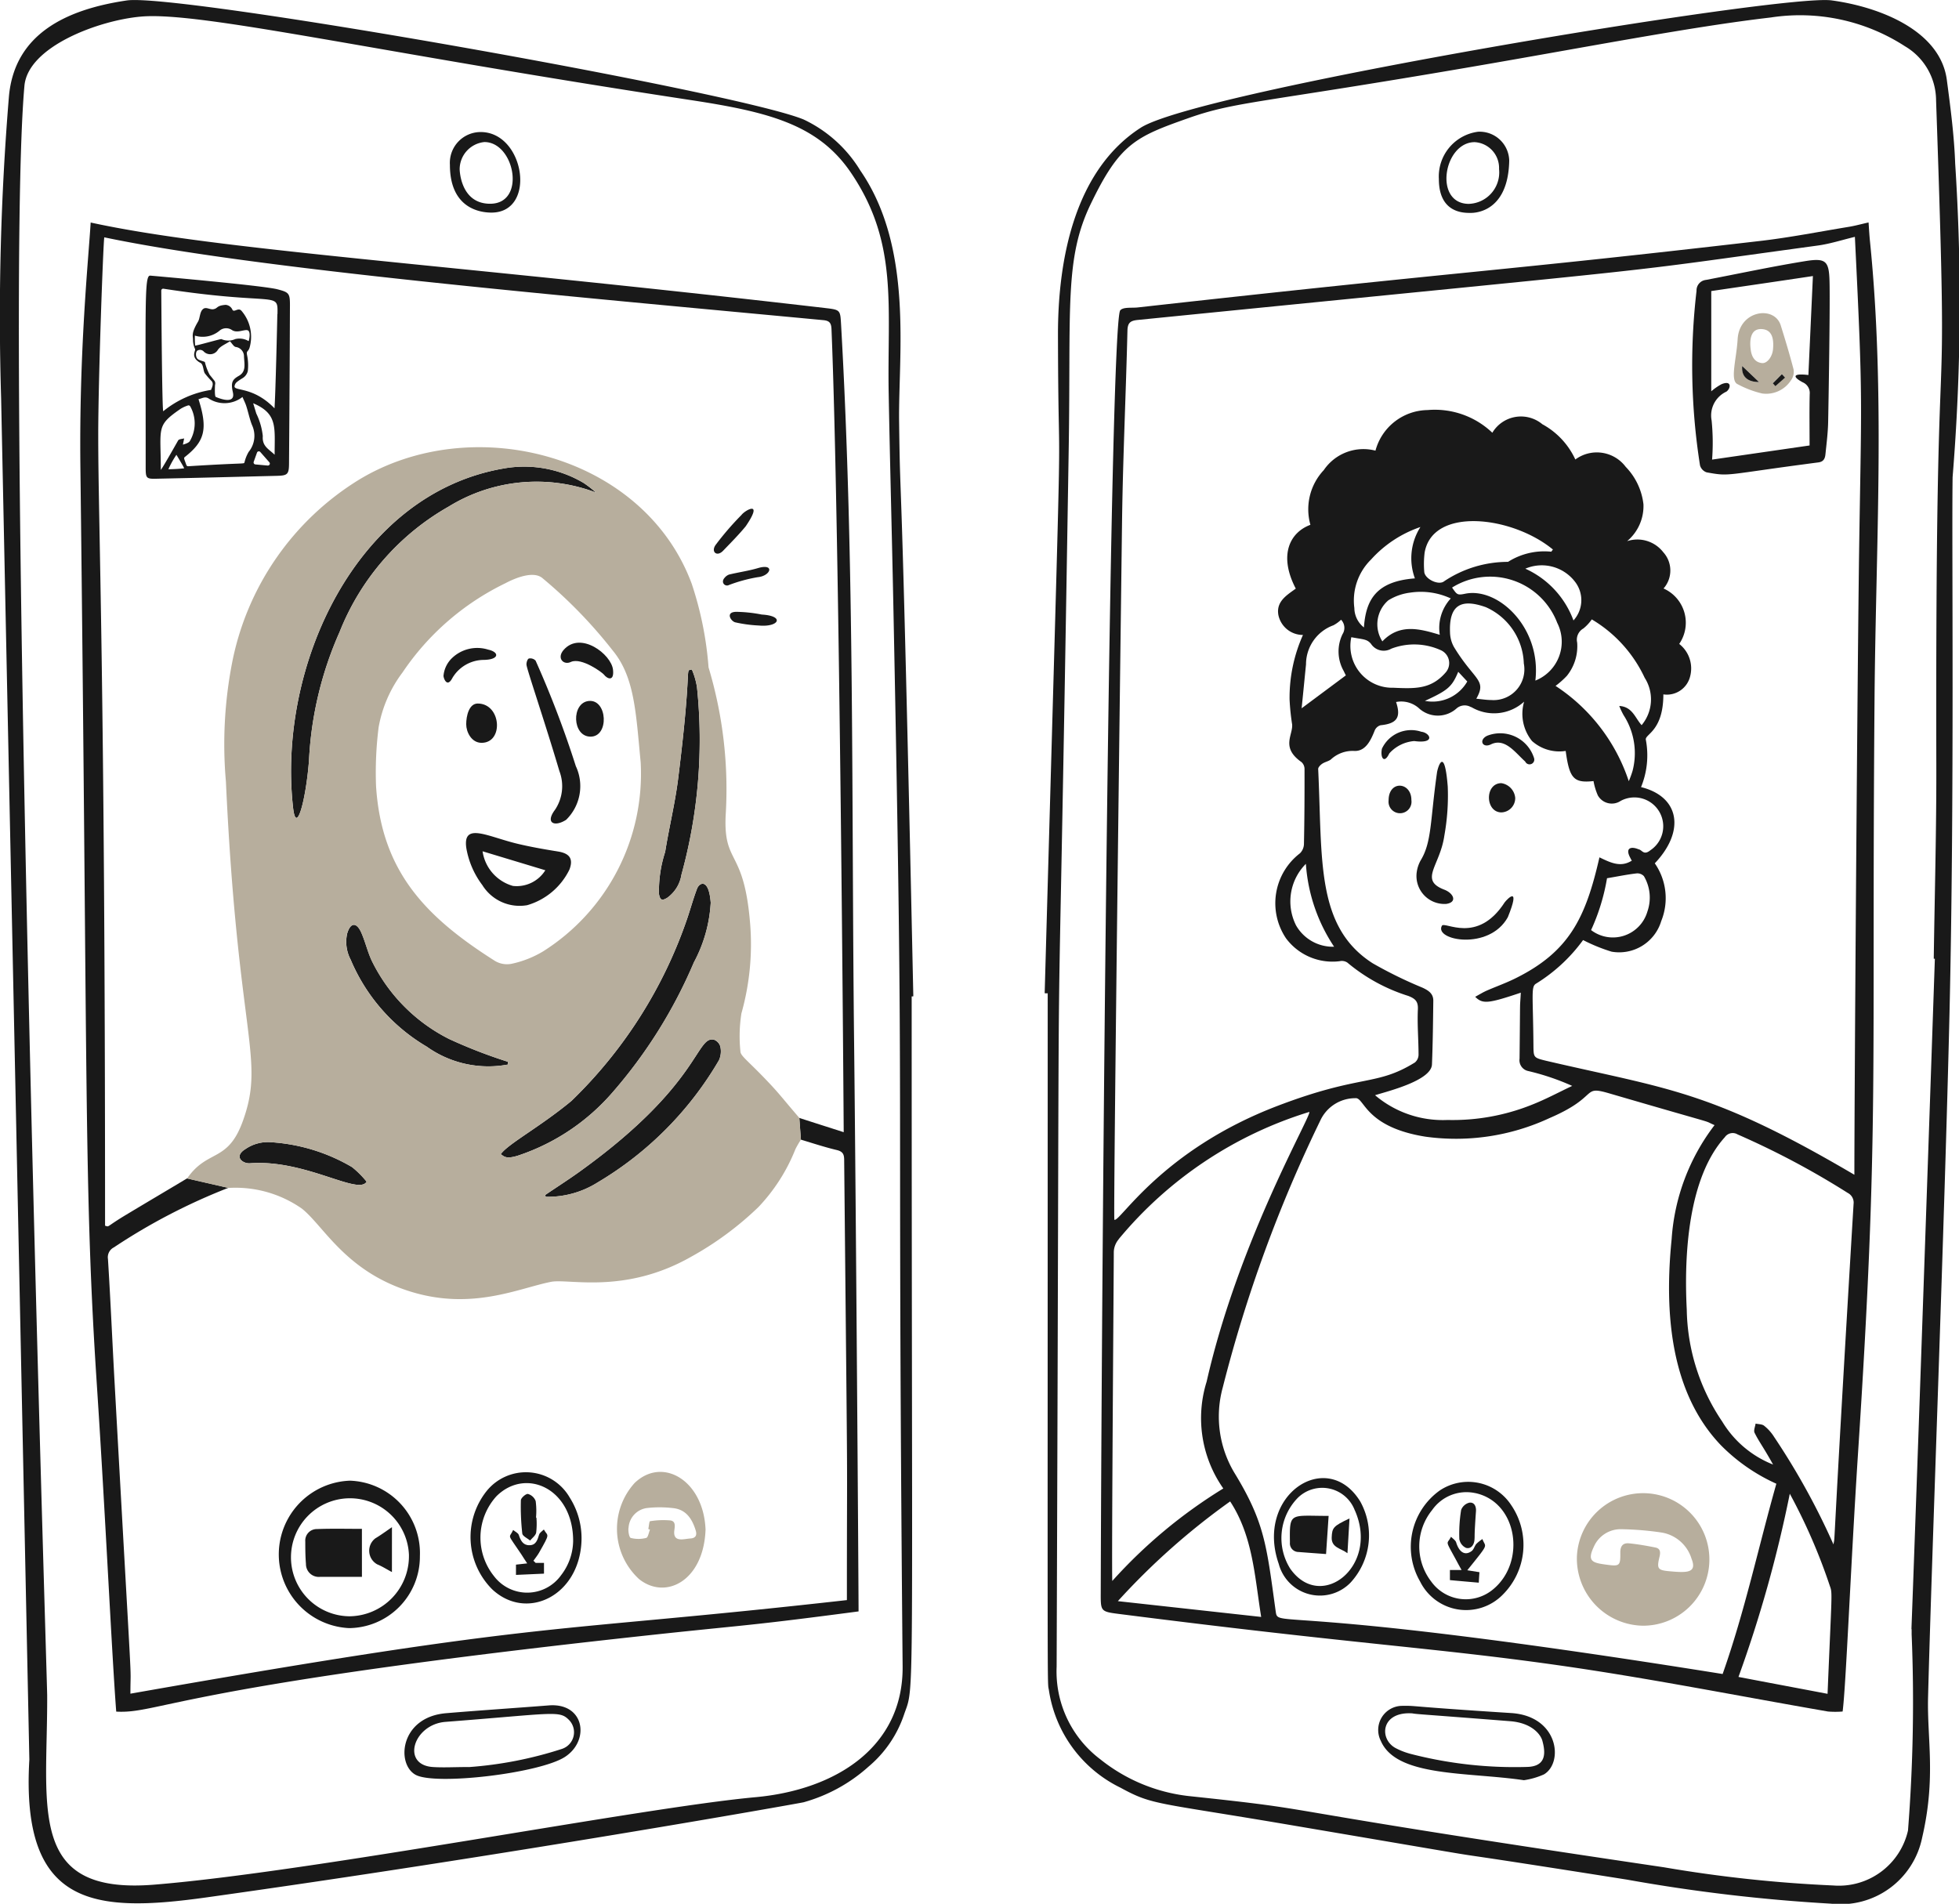 <svg xmlns="http://www.w3.org/2000/svg" width="76.355" height="74.209"><path data-name="パス 545" d="M35.534 38.84c0 28.063.121 26.823-.281 27.944a4.544 4.544 0 01-1.4 2.078 6.319 6.319 0 01-2.532 1.39c-.215.05-11.651 2.082-23.259 3.706-4.367.611-7.258.394-6.918-5.368l-1.1-53.059A104.444 104.444 0 01.349 3.75C.57 1.333 2.56.369 4.94.018c1.976-.3 23.83 3.57 26.39 4.643a5.166 5.166 0 012.2 1.983c2.08 3.012 1.481 7.165 1.514 9.783.053 4.22.062-.608.554 22.408a.26.26 0 01-.067.005zM1.839 66.087c.019 4.372-.811 7.782 4.17 7.376 6.177-.5 18.961-3 23.425-3.408 3.168-.287 5.776-1.972 5.747-5.1-.227-25.186.08-19.709-.365-41.542-.055-2.689-.129-5.378-.178-8.067-.063-3.416.392-5.871-1.473-8.616-1.278-1.881-3.213-2.369-6.253-2.831C14.445 2.004 7.804.443 5.494.647 3.846.792 1.088 1.816.952 3.347c-.803 9.041.885 62.108.887 62.74z" fill="#191919"/><path data-name="パス 546" d="M40.718 38.714c.768-27.465.535-17.76.518-25.635-.007-3.034.678-6.46 3.225-8.1 2.262-1.459 25-5.225 26.929-4.964 1.911.26 4.237 1.193 4.49 3.095.144 1.085.287 2.174.326 3.266a83.833 83.833 0 01-.1 12.218c-.04 2.612.078 12.286-.121 20.891-.185 7.958-.7 21.367-.836 26.683-.04 1.63.314 3.121-.23 5.461a3.242 3.242 0 01-3.556 2.575 66.277 66.277 0 01-7.948-.937c-10.454-1.652-1.69-.189-13.233-2.148-5.149-.874-5.252-.749-6.506-1.434a5.059 5.059 0 01-2.793-3.8c-.067-.442-.047 1.514-.047-27.168a.42.42 0 01-.118-.003zm34.7-1.343a.3.3 0 01-.047 0c.036-2.516.106-5.029.1-7.544-.045-20.884.529-10.45-.01-25.935a2.456 2.456 0 00-1.214-2.09A7.516 7.516 0 0069.022.681c-3.117.362-7.245 1.168-11.691 1.929-8.235 1.414-9.155 1.342-10.984 1.985-2.09.735-2.7 1-3.838 3.364-1.025 2.13-.766 4.041-.854 9.506-.514 32.154-.331 9.194-.471 47.5a4.287 4.287 0 001.7 3.61 6.712 6.712 0 003.442 1.434c5.919.628 1.857.309 18.529 2.777a52.761 52.761 0 006.6.709 2.763 2.763 0 002.912-2.141 64.073 64.073 0 00.142-7.65c.011-1.348-.184 5.566.905-26.329z" fill="#191919"/><path data-name="パス 547" d="M4.53 66.718c-.176-2.307-.42-7.645-.753-12.708-.51-7.748-.351-11.36-.643-35.755-.056-4.62.317-8.184.4-9.581 4.979 1.085 13.6 1.586 28.657 3.336.575.067.559.083.593.67.53 9.337.4 18.686.507 28.032.072 6.4.173 21.2.173 22.1-4.992.658-4.086.47-9.847 1.113C6.764 65.808 6.181 66.808 4.53 66.718zm26.686-22.295l-.062-.846c.57.184 1.136.364 1.731.555 0-.04-.152-23.448-.476-31.3-.01-.251-.085-.332-.328-.354-10.249-.965-22.171-2-28.016-3.227-.04.166-.238 5.579-.236 7.739 0 3.543.266 9.139.266 30.787.185.053 0 .067.831-.432.787-.473 1.578-.94 2.365-1.412.536.124 1.07.244 1.608.369a23.422 23.422 0 00-4.461 2.321.431.431 0 00-.23.455c.1 1.592.168 3.184.256 4.772.746 13.471.619 10.608.619 12.169 16.685-2.94 16.033-2.311 27.926-3.648 0-7.337.048-1.541-.106-17.138 0-.207-.028-.337-.269-.4-.477-.113-.946-.268-1.418-.41z" fill="#191919"/><path data-name="パス 548" d="M16.196 69.18c-.764-.426-.6-2.247 1.188-2.4 1.338-.112 2.679-.2 4.019-.305 1.379-.1 1.6 1.364.621 2.006s-5.064 1.123-5.828.699zm2.084-.3a15.289 15.289 0 003.623-.709.683.683 0 00.281-1.121c-.383-.39-.543-.262-4.823.068-1.254.1-1.735 1.68-.486 1.76.414.027.828 0 1.4 0z" fill="#191919"/><path data-name="パス 549" d="M17.536 6.426a1.2 1.2 0 011.2-1.279c1.714 0 2.2 3.14.417 3.14-.355-.001-1.617-.102-1.617-1.861zm1.345-.889a1.069 1.069 0 00-.965 1.054c0 .029.025 1.351 1.187 1.351 1.418 0 .959-2.405-.222-2.405z" fill="#191919"/><path data-name="パス 550" d="M71.819 66.714a3.517 3.517 0 01-.57 0c-3.5-.606-6.977-1.3-10.49-1.8-4.934-.7-7.719-.8-17.17-2.006-.691-.088-.688-.111-.686-.813.037-13.879.354-49.542.761-50 .121-.135.445-.085.681-.111 13.014-1.451 13.848-1.385 24.253-2.591 1.16-.134 2.309-.362 3.461-.551.248-.04.492-.109.771-.171.02.29.033.522.057.753.6 5.932.224 11.872.176 17.809-.121 14.911.191 16.648-.65 29.509-.286 4.438-.465 9-.594 9.972zM43.604 48.306a.8.8 0 00-.192.492c0 .594-.09 12.223-.059 12.827a19.565 19.565 0 014.327-3.605 4.769 4.769 0 01-.65-4.162c1.256-5.541 4.135-10.45 4-10.515a15.572 15.572 0 00-7.431 4.963zm13.735-20.739a.482.482 0 00-.559.04 1.091 1.091 0 01-1.452.021 1.037 1.037 0 00-.914-.264c.2.6.037.842-.606.906a.357.357 0 00-.225.2c-.158.4-.365.838-.826.8a1.246 1.246 0 00-.89.339c-.1.07-.23.093-.331.161-.07.047-.161.14-.158.207.169 3.546-.1 6.149 2.127 7.573a16.754 16.754 0 001.941.95c.227.107.423.227.419.512-.01.826-.019 1.654-.052 2.479-.025.634-1.742 1.049-2.218 1.2a4.077 4.077 0 002.826.965 8.289 8.289 0 003.277-.59c.541-.212 1.056-.489 1.581-.738a9.411 9.411 0 00-1.716-.58.43.43 0 01-.336-.482c.029-2.69.006-1.791.049-2.572-1.271.427-1.487.451-1.778.161.161-.088.305-.178.461-.246.362-.157.73-.288 1.082-.461 2.139-1.05 2.764-2.387 3.3-4.729.43.207.826.406 1.263.127a.372.372 0 01-.049-.085c-.243-.432.04-.473.313-.354.136.018.192.252.458.036a1.124 1.124 0 00-1.16-1.923.623.623 0 01-.89-.22 2.454 2.454 0 01-.166-.554c-.768.083-.939-.093-1.085-1.175a1.6 1.6 0 01-1.312-.386 1.685 1.685 0 01-.308-1.535 1.739 1.739 0 01-2.063.209zM72.297 9.232c-.5.121-.971.274-1.447.339-8.638 1.18-3.987.65-26.5 2.9-.281.028-.4.1-.406.419-.059 2.461-.176 4.923-.21 7.387 0 .04-.348 26.911-.3 27.268.208.116 1.836-2.712 6.359-4.438 3.275-1.25 3.827-.75 5.355-1.692a.4.4 0 00.142-.3c0-.59-.054-1.18-.026-1.768.016-.322-.111-.422-.373-.526a6.9 6.9 0 01-2.376-1.3.388.388 0 00-.3-.054 2.258 2.258 0 01-2.088-.888 2.452 2.452 0 01.54-3.317.527.527 0 00.156-.349c.021-.981.025-1.965.023-2.945a.362.362 0 00-.121-.264c-.809-.568-.327-1.049-.362-1.465a8.963 8.963 0 01-.1-.979 5.989 5.989 0 01.522-2.51.975.975 0 01-.958-.776c-.094-.528.326-.774.678-1.03-.673-1.289-.246-2.184.57-2.487a2.232 2.232 0 01.522-2.133 1.865 1.865 0 012.014-.758 2.134 2.134 0 012.032-1.582 3.248 3.248 0 012.523.884 1.3 1.3 0 011.949-.332 2.987 2.987 0 011.286 1.375 1.408 1.408 0 011.964.287 2.5 2.5 0 01.691 1.46 1.783 1.783 0 01-.637 1.436 1.278 1.278 0 011.41.432 1.06 1.06 0 01.01 1.413 1.46 1.46 0 01.611 2.161 1.213 1.213 0 01.422 1.279.934.934 0 01-1.04.688c0 1.439-.728 1.551-.683 1.768a3.263 3.263 0 01-.187 1.846c1.5.37 1.734 1.708.536 2.971a2.379 2.379 0 01.251 2.251 1.712 1.712 0 01-1.933 1.193 6.712 6.712 0 01-1.113-.453 6.466 6.466 0 01-1.835 1.7c-.2.121-.117.42-.1 2.384.005.489-.005.5.482.619 4.747 1.108 6.409 1.14 12.027 4.446 0-2.8.1-17.524.178-23.842.095-6.693.172-6.001-.158-12.718zm-5.47 34.625c-.57-.246.512.11-4.1-1.237-1.109-.324-.362.116-2.327.96a8.648 8.648 0 01-4.842.727c-2.381-.379-2.377-1.556-2.738-1.5a1.5 1.5 0 00-1.361.875 54.3 54.3 0 00-3.8 10.4 4.269 4.269 0 00.448 3.318c1.19 1.946 1.259 2.832 1.615 5.409.1.692-.05-.355 17.42 2.443.867-2.452 1.4-4.967 2.094-7.417a7.167 7.167 0 01-2.161-1.5c-1.981-2.069-2.207-5.2-1.92-8.038a8.2 8.2 0 011.672-4.44zm2.28 13.228c-.389-.7-.546-.884-.72-1.237-.044-.09.023-.236.04-.357.111.026.251.018.331.083a1.718 1.718 0 01.391.437 27.77 27.77 0 012.313 4.19c.083-.5-.089 1.291.784-13.274a.423.423 0 00-.227-.427 31.863 31.863 0 00-4.292-2.28.371.371 0 00-.5.109c-1.428 1.576-1.594 4.586-1.483 6.719a8 8 0 001.383 4.365 4.044 4.044 0 001.978 1.673zm2.125 8.94c.165-4 .195-3.915.091-4.2a22.292 22.292 0 00-1.563-3.6 49.837 49.837 0 01-2 7.141c1.153.221 2.3.435 3.475.659zm-22.076-3c-.254-1.576-.322-3.145-1.209-4.5a27.308 27.308 0 00-4.377 3.887l5.584.615zm12.886-38.881a1.714 1.714 0 01-.329.355.5.5 0 00-.241.544 1.838 1.838 0 01-.4 1.3 3.339 3.339 0 01-.442.393 7.106 7.106 0 012.854 3.714 3.733 3.733 0 00.147-.4 2.728 2.728 0 00-.347-2.17 2.846 2.846 0 01-.171-.362c.515.029.616.469.872.748a1.564 1.564 0 00.119-1.846 5.2 5.2 0 00-2.063-2.277zm-4.5 3.092c.2.018.4.051.585.051a1.2 1.2 0 001.266-1.426 2.488 2.488 0 00-1.481-2.194c-.924-.329-1.442-.127-1.395.989a1.219 1.219 0 00.153.563c.795 1.31 1.294 1.272.873 2.013zm2.919-5.728l.066-.088c-1.59-1.311-4.689-1.676-5 .121a3.607 3.607 0 00-.015.74c.011.285.567.556.781.373a4.474 4.474 0 012.485-.753 2.635 2.635 0 011.684-.396zm-3.861 1.4c.194.277.2.3.518.233 1.294-.252 2.967 1.342 2.725 3.388a1.629 1.629 0 00.852-2.251 2.8 2.8 0 00-4.094-1.378zm-3.932 1.938a1.629 1.629 0 001.641 1.962c.873.04 1.475.056 2.042-.6a.552.552 0 00-.168-.852 2.506 2.506 0 00-1.957-.07.591.591 0 01-.789-.189c-.16-.194-.31-.17-.768-.259zm9.968 9.387a8.027 8.027 0 01-.621 2.021 1.4 1.4 0 002.195-.723 1.644 1.644 0 00-.135-1.377.348.348 0 00-.29-.109c-.369.043-.733.118-1.147.188zm-7.485-11.68a2.266 2.266 0 01.212-2.01 4.571 4.571 0 00-1.923 1.266 2.24 2.24 0 00-.652 1.892.974.974 0 00.373.756c.075-1.065.466-1.798 1.99-1.912zm.968 2.2a1.7 1.7 0 01.427-1.426 2.764 2.764 0 00-1.579-.227 2.1 2.1 0 00-.854.3 1.23 1.23 0 00-.233 1.6c.671-.703 1.447-.495 2.239-.255zm-3.657 1.584c-.013-.028-.052-.1-.086-.176a1.545 1.545 0 01-.049-1.441.455.455 0 00-.057-.563 1.348 1.348 0 01-.3.217 1.619 1.619 0 00-1.066 1.522c-.056.556-.109 1.11-.171 1.713l1.724-1.283zm-1.563 7.335a2.075 2.075 0 00-.383 2.4 1.651 1.651 0 001.483.831 6.624 6.624 0 01-1.1-3.23zm10.43-9.488a1.172 1.172 0 00.052-1.517 1.63 1.63 0 00-1.929-.5 3.561 3.561 0 011.875 2.014zm-5.788 3.136a1.557 1.557 0 001.648-.756l-.352-.378c-.244.585-.4.722-1.3 1.134z" fill="#191919"/><path data-name="パス 551" d="M59.401 69.392c-2.215-.327-4.968-.115-5.58-1.53a.94.94 0 01.844-1.369c.614-.006.015.011 4.237.281 1.846.119 2.05 1.932 1.276 2.391a2.971 2.971 0 01-.777.226zm-4.358-2.606c-1.218-.076-1.3.989-.657 1.348a2.794 2.794 0 00.631.241 16.218 16.218 0 004.477.5c.768-.008.759-.527.621-1.025-.066-.236-.4-.69-1.25-.758-3.441-.272-3.629-.27-3.822-.306z" fill="#191919"/><path data-name="パス 552" d="M57.61 5.135a1.153 1.153 0 011.214 1.125c-.04 2.115-1.475 2.039-1.527 2.039-.274 0-1.215-.01-1.215-1.32a1.758 1.758 0 011.528-1.844zm-.352 2.811a1.227 1.227 0 001.17-1.358 1.008 1.008 0 00-.949-1.047c-1.211 0-1.615 2.406-.223 2.406z" fill="#191919"/><path data-name="パス 553" d="M10.815 11.277c-.581-.151-4.915-.53-4.959-.533-.236-.018-.175 1.069-.178 7.415 0 .5 0 .515.486.5 1.54-.032 3.08-.073 4.622-.111.414-.01.475-.054.479-.461q.024-3.1.036-6.2c0-.455-.043-.495-.486-.61zm-4.547 7.04c0-1.666-.195-1.717.774-2.383a1.366 1.366 0 01.277-.127.076.076 0 01.093.029 1.35 1.35 0 01-.02 1.369c-.075.092-.312.132-.264.132.015-.083.034-.166.049-.248-.08.023-.2.023-.233.078-.171.3-.601 1.065-.677 1.149zm.911-.062a6.166 6.166 0 01-.616.036 3.632 3.632 0 01.313-.563s.311.511.3.527zm2.349-.234c-.027.076.1.008-2.19.153a.074.074 0 01-.075-.049c-.08-.236-.114-.269-.057-.313.778-.609.9-1.092.531-2.251.161-.04.241-.107.378-.04a1.136 1.136 0 001.336-.047c.059.14.112.241.148.354.08.246.128.5.223.74a.989.989 0 01-.129 1.045 1.464 1.464 0 00-.163.407zm-1.817-4.364a.2.2 0 01.22.034.349.349 0 00.549-.036c.094-.161.322-.241.482-.354.086.09.14.2.22.223a.37.37 0 01.328.38c.016.3.088.582-.2.746-.251.142-.322.254-.233.643.121.536-.66.181-.66.181-.064.005-.036-.469-.036-.469a.2.2 0 00-.015-.153c-.109-.137-.068-.088-.194-.243a2.023 2.023 0 01-.184-.489c-.018-.04-.254-.067-.308-.153-.075-.122-.038-.301.034-.309zm-.106-.184a3.782 3.782 0 01-.01-.391 1.026 1.026 0 00.952-.184.4.4 0 01.5-.029c.195.121.44-.02.585 0 .173.024.067.435.057.427a.691.691 0 00-.522-.078.66.66 0 01-.538 0c-.024-.013-.992.266-1.02.251zm2.83 4.674l-.482-.044a.077.077 0 01-.065-.1l.129-.36a.076.076 0 01.127-.026l.352.4a.076.076 0 01-.061.129zm.269-.422c-.228-.223-.493-.326-.461-.727a2.653 2.653 0 00-.254-.88l-.121-.4c.961.411.836.939.836 2.009zm.106-5.477c-.008.4-.07 3.106-.111 3.668-.824-.854-1.57-.665-1.558-.856a.255.255 0 01.088-.166 1.946 1.946 0 01.22-.15.449.449 0 00.209-.277 1.913 1.913 0 00-.028-.624c-.037-.184.048-.121.1-.3a1.552 1.552 0 00-.318-1.428c-.127-.145-.287.08-.352-.04a.316.316 0 00-.266-.192c-.368.03-.29.131-.466.168-.145.031-.291-.1-.406-.01-.138.1-.123.352-.2.489-.288.486-.194.553-.2.723a.863.863 0 00.083.357c.027.06-.2.319.215.539.109.057.1.3.161.4a3.128 3.128 0 00.275.313c.085.114-.008.264-.029.336a3.909 3.909 0 00-1.863.831c-.049.044-.078-4.7-.078-4.7a.074.074 0 01.085-.075c4.429.68 4.463.07 4.444.985z" fill="#191919"/><path data-name="パス 554" d="M29.064 20.516c-.275.334-.58.639-.88.952-.241.251-.482.044-.293-.225a11.381 11.381 0 011.009-1.17c.132-.18.885-.612.164.443z" fill="#191919"/><path data-name="パス 555" d="M29.575 24.382a5.258 5.258 0 01-.919-.124c-.178-.049-.393-.409.049-.409a5.506 5.506 0 01.986.106c.907.052.676.501-.116.427z" fill="#191919"/><path data-name="パス 556" d="M29.535 22.498a5.908 5.908 0 00-1.121.305c-.153.08-.336-.1-.171-.281a.4.4 0 01.171-.125c.375-.092.761-.143 1.133-.254.663-.191.497.308-.012.355z" fill="#191919"/><path data-name="パス 557" d="M27.5 59.624c-.074 2-1.557 2.756-2.591 1.929a2.663 2.663 0 01-.173-3.748c1.09-1.043 2.689-.099 2.764 1.819zm-2.166 0l-.065-.023c.023-.106.034-.3.068-.305a3.147 3.147 0 01.782-.031c.233.026.181.241.163.4-.054.474.385.318.619.305.212-.011.273-.124.215-.313-.135-.442-.367-.809-.862-.869a4.438 4.438 0 00-1.043-.005.826.826 0 00-.711.756c-.026.132.021.391.085.409a1.2 1.2 0 00.6 0c.07-.012.1-.2.147-.319z" fill="#b7ae9d"/><path data-name="パス 558" d="M13.609 63.463a2.876 2.876 0 01.029-5.747 2.825 2.825 0 012.728 2.94 2.787 2.787 0 01-2.757 2.807zm2.331-2.832a2.3 2.3 0 10-2.316 2.371 2.341 2.341 0 002.315-2.371z" fill="#191919"/><path data-name="パス 559" d="M22.665 60.056c-.076 2.153-2.135 3.148-3.476 1.9a2.879 2.879 0 01-.222-3.836 1.969 1.969 0 013.24.256 2.955 2.955 0 01.458 1.68zm-.326.021c.009-2.05-1.843-2.894-2.989-1.755a2.4 2.4 0 00-.093 3.119 1.623 1.623 0 002.612-.04 2.229 2.229 0 00.47-1.324z" fill="#191919"/><path data-name="パス 560" d="M71.255 16.446c-.008.422-.063.844-.106 1.265-.016.158-.07.287-.274.313-3.742.488-3.409.557-4.356.388a.4.4 0 01-.259-.274 25.026 25.026 0 01-.135-6.8.411.411 0 01.368-.427c1.289-.247 2.572-.522 3.866-.732.81-.13.93-.01.95.8.024.968-.037 4.609-.054 5.467zm-.77-1.828l.176-3.858c-1.326.2-2.622.388-3.962.585v3.908a2.166 2.166 0 01.4-.277c.408-.169.365.166.189.29a1.025 1.025 0 00-.575 1.125 8.69 8.69 0 01.018 1.524l3.8-.551c0-.707-.01-1.354.005-2a.452.452 0 00-.275-.463c-.391-.209-.408-.358.224-.283z" fill="#191919"/><path data-name="パス 561" d="M61.462 60.683a2.583 2.583 0 112.552 2.686 2.618 2.618 0 01-2.552-2.686zm4.467.072a1.468 1.468 0 00-1.183-1.02 12.04 12.04 0 00-1.537-.127 1.141 1.141 0 00-1.09.691c-.266.563-.051.618.492.691.518.07.55.049.543-.476 0-.261.111-.377.344-.355.344.034.686.095 1.027.163.179.036.2.166.163.336-.121.5-.086.549.419.592.644.057 1.048.067.822-.494z" fill="#b7ae9d"/><path data-name="パス 562" d="M56.117 58.098a2 2 0 012.782.567 2.743 2.743 0 01-.324 3.492 2 2 0 01-3.225-.512 2.7 2.7 0 01.767-3.547zm1.371.1a1.629 1.629 0 00-1.666.66 2.248 2.248 0 00-.04 2.787 1.658 1.658 0 002.412.308c1.3-1.068.957-3.407-.7-3.755z" fill="#191919"/><path data-name="パス 563" d="M53.019 58.529a2.72 2.72 0 01-.379 3.16 1.661 1.661 0 01-2.8-.733c-.933-2.676 1.882-4.538 3.179-2.427zm-.21.354a1.357 1.357 0 00-2.223-.5 2.244 2.244 0 00-.3 2.759c1.195 1.71 3.482-.091 2.524-2.262z" fill="#191919"/><path data-name="パス 564" d="M56.428 30.656a8.8 8.8 0 01-.132 1.915c-.17 1.189-1 1.726 0 2.109.365.141.515.491.072.554a1.09 1.09 0 01-1.147-1.25 1.308 1.308 0 01.148-.44c.442-.723.371-1.538.639-3.422.012-.131.286-1.15.42.534z" fill="#191919"/><path data-name="パス 565" d="M58.77 35.752c-.726 1.315-2.877.906-2.572.336.1-.2 1.38.747 2.452-.919.12-.152.624-.661.12.583z" fill="#191919"/><path data-name="パス 566" d="M59.792 29.55a.185.185 0 01-.344.135c-.389-.348-.79-.936-1.336-.67-.331.161-.486-.171-.15-.334a1.383 1.383 0 011.83.869z" fill="#191919"/><path data-name="パス 567" d="M58.512 30.527a.637.637 0 01.546.577.557.557 0 01-.541.563c-.631-.007-.655-1.128-.005-1.14z" fill="#191919"/><path data-name="パス 568" d="M55.12 28.886a1.462 1.462 0 00-.97.482c-.2.424-.359.163-.287-.184a1.257 1.257 0 011.537-.66c.334.036.579.478-.28.362z" fill="#191919"/><path data-name="パス 569" d="M55.011 31.187a.448.448 0 11-.888.01c.001-.796.891-.724.888-.01z" fill="#191919"/><path data-name="パス 570" d="M20.551 35.283a1.709 1.709 0 01-1.75-.781 3.325 3.325 0 01-.624-1.436c-.157-1.045.844-.446 2.016-.171.512.121 1.03.212 1.55.295.453.072.614.279.451.707a2.653 2.653 0 01-1.643 1.386zm-1.742-2.1a1.648 1.648 0 001.183 1.35 1.315 1.315 0 001.263-.611l-2.446-.739z" fill="#191919"/><path data-name="パス 571" d="M22.067 31.955c-.448.289-.824.134-.442-.38a1.648 1.648 0 00.178-1.519c-.559-1.889-1.246-3.9-1.281-4.133-.013-.083.033-.23.09-.254a.281.281 0 01.264.083 39.346 39.346 0 011.567 4.11 1.838 1.838 0 01-.377 2.094z" fill="#191919"/><path data-name="パス 572" d="M23.893 26.104c.054.487-.235.35-.352.194-.066-.087-.867-.673-1.281-.5-.287.148-.577-.139-.29-.466.656-.747 1.855.169 1.923.772z" fill="#191919"/><path data-name="パス 573" d="M18.771 28.955c-.4 0-.6-.428-.6-.723 0-.331.111-.809.45-.809.918.002 1.021 1.532.15 1.532z" fill="#191919"/><path data-name="パス 574" d="M23.007 28.714c-.71-.013-.741-1.317-.062-1.39.734-.078.811 1.405.062 1.39z" fill="#191919"/><path data-name="パス 575" d="M18.83 25.723a1.432 1.432 0 00-1.2.709c-.22.419-.362-.052-.342-.106a1.091 1.091 0 01.307-.652 1.42 1.42 0 011.431-.352c.451.098.441.399-.196.401z" fill="#191919"/><path data-name="パス 576" d="M14.107 61.465h-1.633a.5.5 0 01-.549-.507c-.024-.287-.026-.58-.026-.867a.45.45 0 01.455-.489c.567-.022 1.134-.008 1.752-.008z" fill="#191919"/><path data-name="パス 577" d="M15.276 61.278c-.191-.1-.375-.22-.572-.3a.606.606 0 01-.07-1.017c.2-.118.388-.259.643-.432z" fill="#191919"/><path data-name="パス 578" d="M20.877 60.921h.326v.419c-.36.016-.717.031-1.092.049v-.4l.437-.049c-.1-.145-.158-.246-.225-.347-.58-.87-.482-.6-.322-.955.075.065.194.114.22.194.069.213.163.4.406.4.259.005.322-.2.385-.412.026-.08.121-.137.186-.2.154.284.27.1-.189.906-.062.109-.145.207-.217.311.028.032.056.054.085.084z" fill="#191919"/><path data-name="パス 579" d="M20.908 59.157a2.949 2.949 0 01-.01.585c-.023.114-.155.207-.236.308-.106-.09-.294-.174-.305-.274a9.268 9.268 0 01-.055-1.294c0-.093.2-.264.277-.248a.45.45 0 01.3.279 2.918 2.918 0 01.013.643z" fill="#191919"/><path data-name="パス 580" d="M67.704 14.964c-.273-.168-.021-.983.023-1.742.065-1.131 1.434-1.326 1.68-.539.178.569.35 1.139.5 1.716a.559.559 0 01-.1.424 1.152 1.152 0 01-1.125.515 3.887 3.887 0 01-.979-.375zm.973-2.136c-.436-.031-.5.4-.435.838.04.251.161.461.44.487.2.018.4-.256.424-.539.036-.398-.027-.757-.429-.786zm-.114 2.063c-.241-.228-.432-.412-.655-.624-.041.4.189.625.653.625zm1.017-.176c-.04-.044-.086-.09-.128-.135a39.33 39.33 0 00-.354.357l.1.111c.122-.111.25-.222.377-.332z" fill="#b7ae9d"/><path data-name="パス 581" d="M57.638 61.692c-.393-.034-.758-.065-1.125-.1v-.393h.455a14.143 14.143 0 01-.2-.365c-.465-.858-.373-.61-.212-.932.067.072.173.135.2.22.118.388.35.532.608.334.08-.062.108-.192.178-.275a1.518 1.518 0 01.238-.189c.123.351.3.109-.59 1.216l.474.075c-.01.127-.018.254-.026.409z" fill="#191919"/><path data-name="パス 582" d="M57.47 60.02c-.015.194-.129.367-.328.316a.458.458 0 01-.262-.342 5.751 5.751 0 01.07-1.136.457.457 0 01.322-.285c.194-.024.27.148.256.339-.073 1.018-.042.903-.058 1.108z" fill="#191919"/><path data-name="パス 583" d="M51.785 59.089l-.1 1.487c-.378-.028-.727-.052-1.074-.08a.336.336 0 01-.334-.37c-.017-1.204-.005-1.037 1.508-1.037z" fill="#191919"/><path data-name="パス 584" d="M52.519 60.544c-.238-.189-.631-.209-.614-.616.016-.383.062-.44.694-.74-.028.464-.056.91-.08 1.356z" fill="#191919"/><path data-name="パス 585" d="M68.56 14.892c-.463 0-.694-.225-.655-.624z" fill="#191919"/><path data-name="パス 586" d="M69.577 14.718l-.379.334c-.034-.036-.067-.075-.1-.111.121-.121.238-.238.354-.357.041.042.082.085.125.134z" fill="#191919"/><path data-name="パス 587" d="M23.23 19.2a4.228 4.228 0 00-.479-.373 4.53 4.53 0 00-3.139-.563c-5.755 1-8.807 7.733-8.189 13.218.127 1.125.508-.344.621-1.843a14 14 0 011.193-5.005 9.738 9.738 0 014.25-4.887 6.531 6.531 0 015.743-.547zm4.472 15.992c-.072-.977-.442-.792-.534-.55-.139.368-.244.745-.368 1.118a17.957 17.957 0 01-4.525 7.151c-1.228 1.018-2.48 1.679-2.758 2.08.118.065.178.213.683.051a8.35 8.35 0 003.667-2.452 19 19 0 003.178-5.075 5.561 5.561 0 00.657-2.322zM21.25 46.58c.008.023.012.045.019.071a3.634 3.634 0 002.024-.559 13.365 13.365 0 004.731-4.765.847.847 0 00.051-.533.4.4 0 00-.246-.266c-.7-.161-.534 1.715-5.075 5.024-.487.36-1.002.687-1.504 1.028zm5.718-20.482c-.3.075.04-.34-.542 4.3-.121.942-.35 1.869-.5 2.808a4.919 4.919 0 00-.241 1.641c.044.266.142.259.324.147a1.367 1.367 0 00.552-.9 19.786 19.786 0 00.605-7.311 2.934 2.934 0 00-.199-.685zm-7.172 15.4v-.111a19.477 19.477 0 01-2.291-.888 6.7 6.7 0 01-3.014-3.05c-.165-.352-.251-.742-.41-1.1-.171-.383-.41-.425-.549.04a1.487 1.487 0 00.137 1.02 7.157 7.157 0 002.966 3.39 4.131 4.131 0 003.161.696zm-5.506 4.563a3.74 3.74 0 00-.567-.567 7.1 7.1 0 00-3.163-.971 1.541 1.541 0 00-.986.262c-.482.293-.121.58.168.559 2.158-.162 4.227 1.264 4.549.717z" fill="#191919"/><path data-name="パス 588" d="M26.959 22.749a13.47 13.47 0 01.658 3.266 16.484 16.484 0 01.666 5.784c-.084 1.938.723 1.254.957 4.237a9.954 9.954 0 01-.342 3.465 5.719 5.719 0 00-.04 1.473c0 .2.317.375 1.235 1.364.334.362.512.6 1.063 1.238l.062.846a3.881 3.881 0 00-.215.371 7.053 7.053 0 01-1.441 2.257 12.456 12.456 0 01-2.635 1.944c-2.587 1.468-4.766.836-5.448.971-1.258.249-3.071 1.123-5.469.383-2.537-.783-3.389-2.559-4.242-3.235a4.513 4.513 0 00-2.865-.807c-.536-.121-1.075-.244-1.611-.369.8-1.159 1.583-.6 2.173-2.238.884-2.452-.2-3.23-.66-13.238a16.654 16.654 0 01.243-4.633 10.806 10.806 0 014.946-7.13c4.446-2.693 11.098-.975 12.965 4.051zm-1.988 6.965c-.184-1.9-.231-3.313-1.082-4.348a18.477 18.477 0 00-2.756-2.839c-.354-.281-1.045 0-1.444.212a10.169 10.169 0 00-4 3.473 4.993 4.993 0 00-.932 2.14 14.067 14.067 0 00-.1 2.288c.211 3.318 1.915 5.092 4.628 6.812a.914.914 0 00.65.117 4 4 0 001.235-.486 8.187 8.187 0 003.801-7.369zm-1.742-10.513a4.226 4.226 0 00-.479-.373 4.53 4.53 0 00-3.139-.563c-5.755 1-8.807 7.733-8.189 13.218.127 1.125.508-.344.621-1.843a14 14 0 011.193-5.005 9.738 9.738 0 014.25-4.887 6.531 6.531 0 015.743-.547zm4.472 15.992c-.072-.977-.442-.792-.534-.55-.139.368-.244.745-.368 1.118a17.957 17.957 0 01-4.526 7.151c-1.228 1.018-2.48 1.679-2.758 2.08.118.065.178.213.683.051a8.35 8.35 0 003.667-2.452 19 19 0 003.178-5.075 5.561 5.561 0 00.657-2.322zm-6.452 11.385c.008.023.012.045.019.071a3.634 3.634 0 002.024-.559 13.365 13.365 0 004.731-4.765.847.847 0 00.054-.533.4.4 0 00-.246-.266c-.7-.161-.534 1.715-5.075 5.024-.49.362-1.005.689-1.507 1.028zm5.718-20.48c-.3.075.04-.34-.542 4.3-.121.942-.35 1.869-.5 2.808a4.919 4.919 0 00-.241 1.641c.044.266.142.259.324.147a1.366 1.366 0 00.552-.9 19.786 19.786 0 00.605-7.311 2.934 2.934 0 00-.198-.685zm-7.172 15.4v-.111a19.473 19.473 0 01-2.291-.888 6.7 6.7 0 01-3.016-3.051c-.165-.352-.251-.742-.41-1.1-.171-.383-.41-.425-.549.04a1.487 1.487 0 00.137 1.02 7.157 7.157 0 002.966 3.39 4.131 4.131 0 003.163.697zm-5.506 4.563a3.74 3.74 0 00-.567-.567 7.1 7.1 0 00-3.163-.971 1.541 1.541 0 00-.986.262c-.482.293-.121.58.168.559 2.158-.162 4.227 1.264 4.549.717z" fill="#b7ae9d"/></svg>